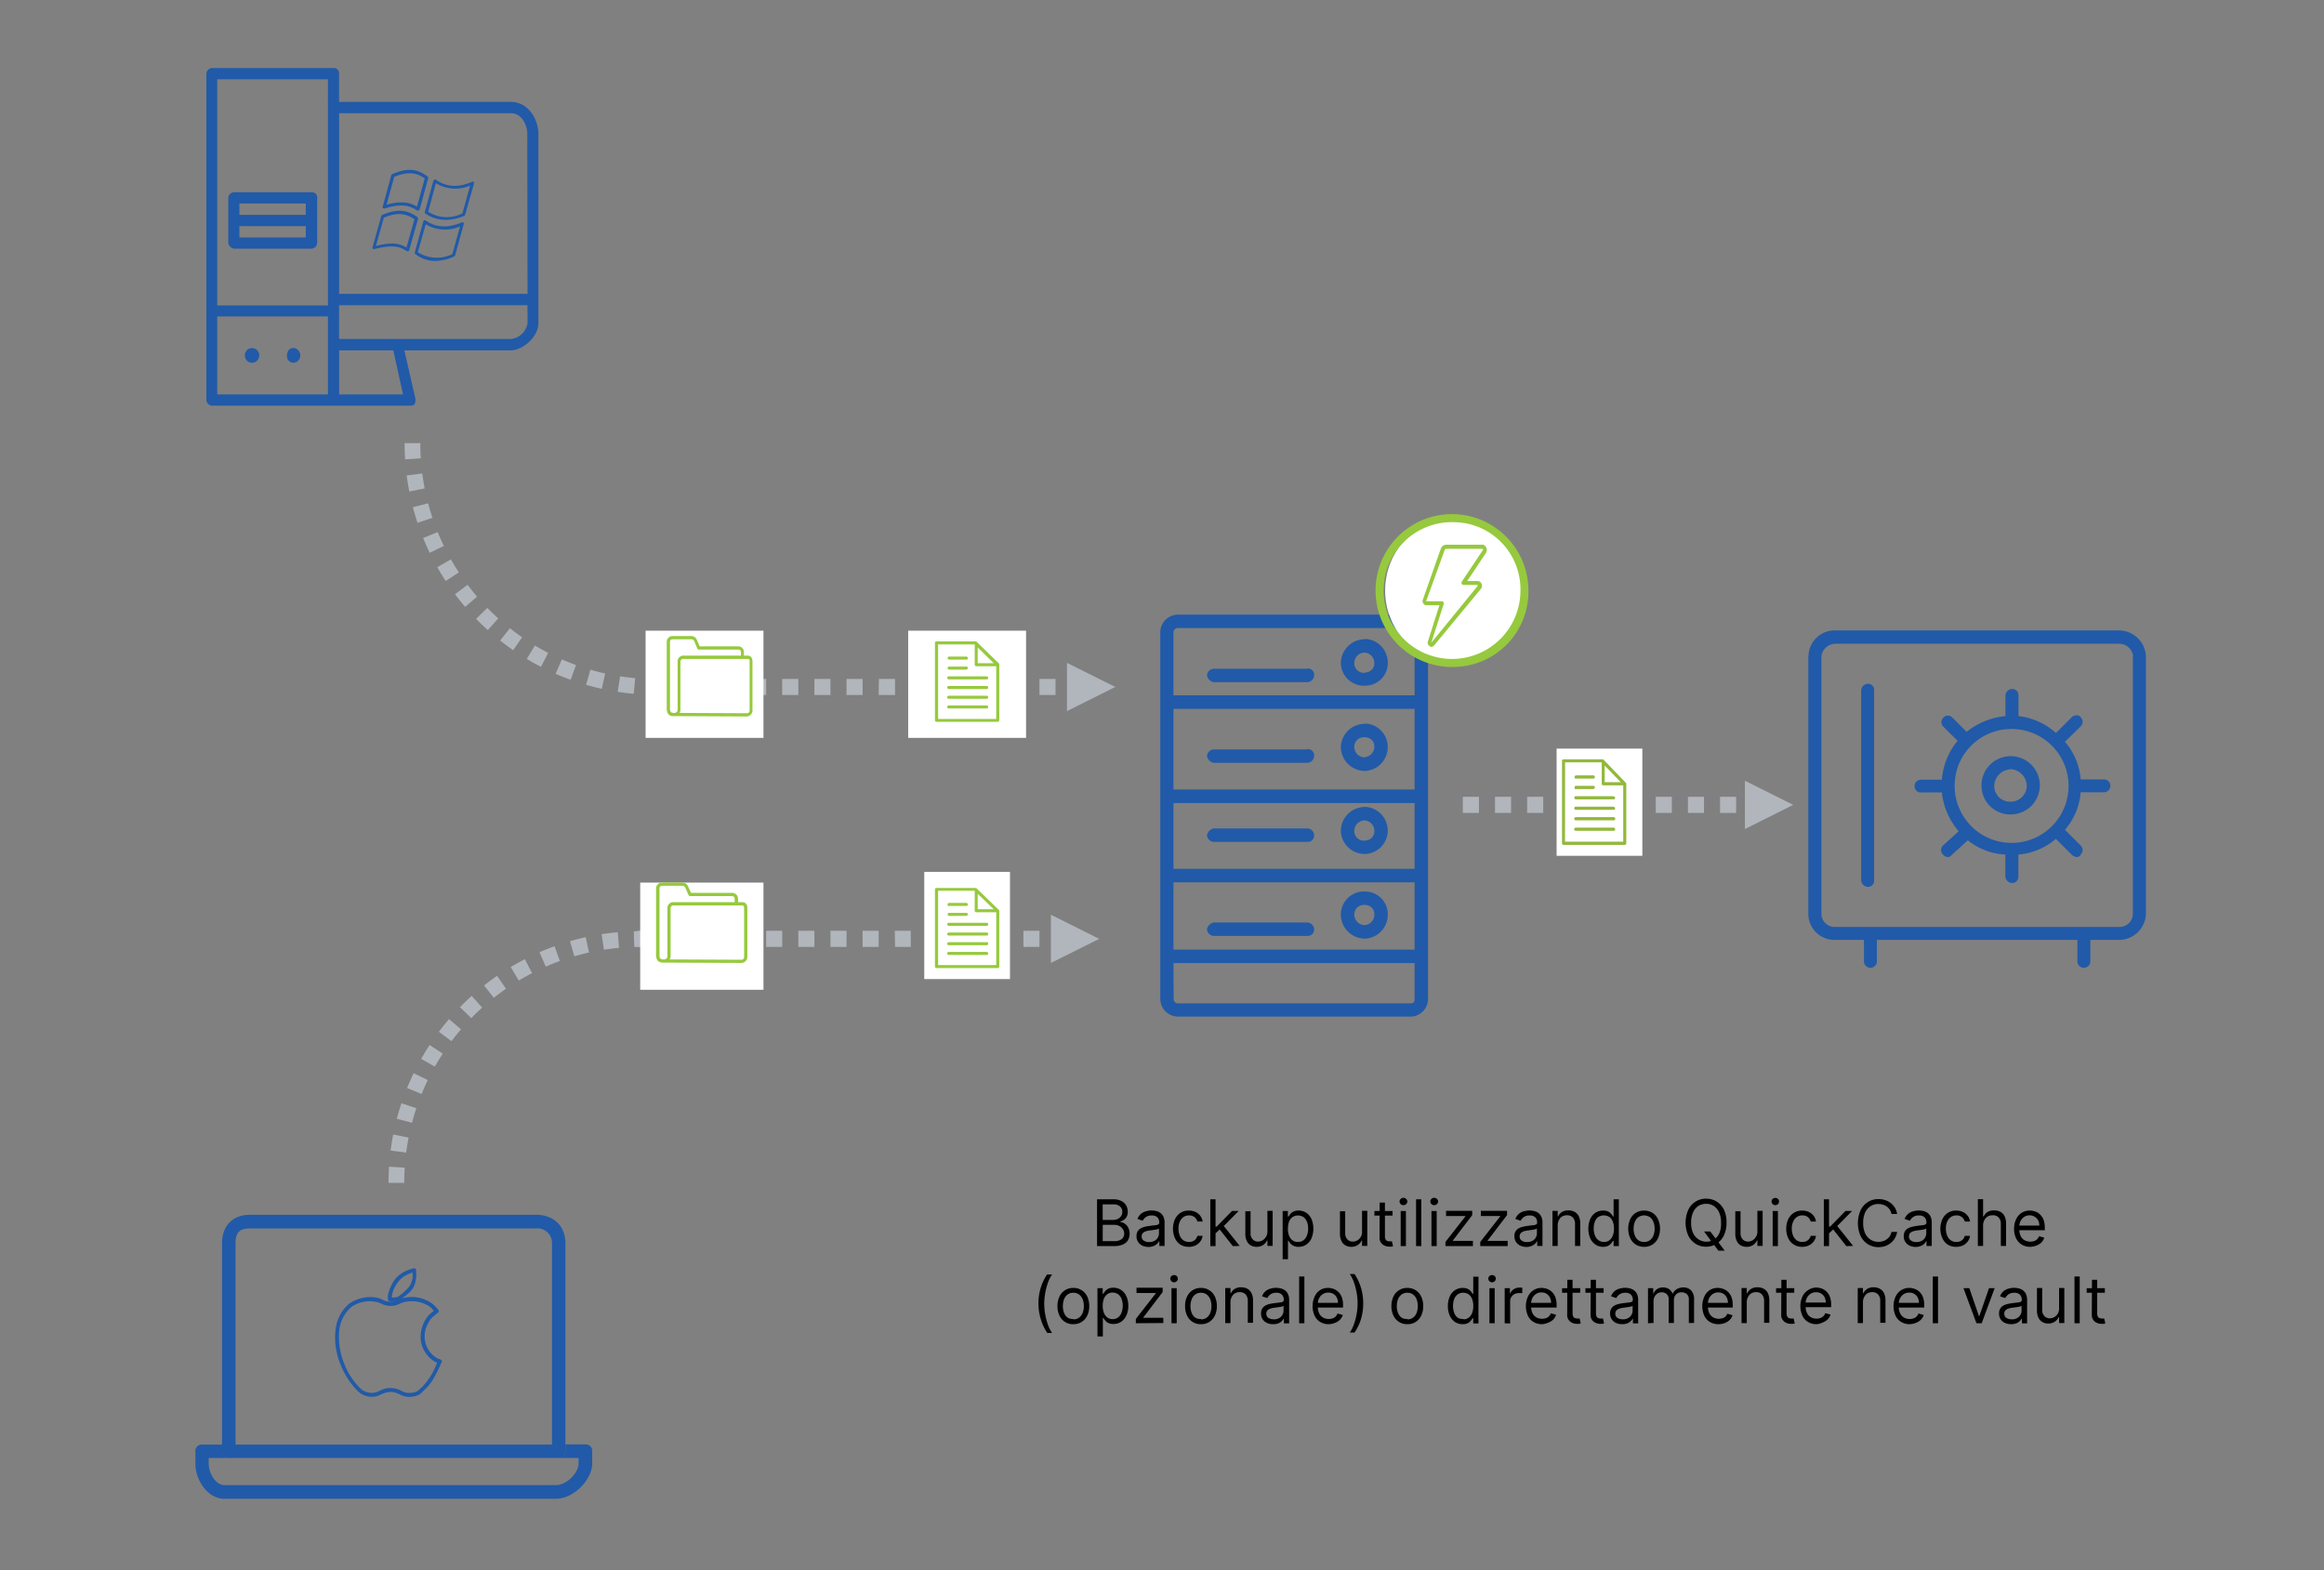 <svg xmlns="http://www.w3.org/2000/svg" viewBox="0 0 444 300"><rect x="0" y="0" width="444" height="300" fill="#808080" stroke="none"/><defs><style>.cls-1{fill:none;stroke:#b1b6bc;stroke-miterlimit:8;stroke-width:3px;stroke-dasharray:3 3;}.cls-2{fill:#b1b6bc;}.cls-3{fill:#fff;}.cls-4{fill:#215aa8;}.cls-4,.cls-5,.cls-6{fill-rule:evenodd;}.cls-5,.cls-7{fill:#96c93d;}.cls-6{fill:#92b83c;}</style></defs><g id="Endpoint"><path class="cls-1" d="M75.73,226a46.57,46.57,0,0,1,46.58-46.58"/><path class="cls-2" d="M200.78,174.77l9.22,4.61-9.22,4.6Zm.88,3.07h.66v3.07h-.66Zm-6.14,0h3.07v3.07h-3.07Zm-6.14,0h3.07v3.07h-3.07Zm-6.15,0h3.07v3.07h-3.07Zm-6.14,0h3.07v3.07h-3.07Zm-6.14,0H174v3.07H171Zm-6.15,0h3.07v3.07H164.8Zm-6.14,0h3.07v3.07h-3.07Zm-6.14,0h3.07v3.07h-3.07Zm-6.15,0h3.07v3.07h-3.07Zm-6.14,0h3.07v3.07h-3.07Zm-6.14,0h3.07v3.07h-3.07Zm-6.15,0H131v3.07h-3.08Zm-6.14,0h3.07v3.07H121.8Z"/><path class="cls-1" d="M78.8,84.67a46.58,46.58,0,0,0,46.58,46.58"/><path class="cls-2" d="M203.85,135.86l9.22-4.61-9.22-4.6Zm.88-3.07h.66v-3.07h-.66Zm-6.14,0h3.07v-3.07h-3.07Zm-6.14,0h3.07v-3.07h-3.07Zm-6.15,0h3.08v-3.07H186.3Zm-6.14,0h3.07v-3.07h-3.07Zm-6.14,0h3.07v-3.07H174Zm-6.15,0H171v-3.07h-3.08Zm-6.14,0h3.07v-3.07h-3.07Zm-6.14,0h3.07v-3.07h-3.07Zm-6.15,0h3.08v-3.07h-3.08Zm-6.14,0h3.07v-3.07H143.3Zm-6.14,0h3.07v-3.07h-3.07Zm-6.14,0h3.07v-3.07H131Zm-6.15,0h3.07v-3.07h-3.07Z"/><rect class="cls-3" x="173.51" y="120.5" width="22.52" height="20.48"/><rect class="cls-3" x="123.34" y="120.5" width="22.52" height="20.48"/><rect class="cls-3" x="176.58" y="166.58" width="16.38" height="20.48"/><rect class="cls-3" x="122.31" y="168.63" width="23.55" height="20.48"/><path class="cls-4" d="M384.06,139.29a10.88,10.88,0,1,1-10.62,10.88A10.81,10.81,0,0,1,384.06,139.29ZM367,151.4h4a13.46,13.46,0,0,0,3.21,7.42l-3,2.72a1.2,1.2,0,0,0,0,1.73,1.28,1.28,0,0,0,1,.49c.27,0,.52-.24.75-.49l3-2.72a12.28,12.28,0,0,0,7.16,2.72v4.21a1.34,1.34,0,0,0,1.24,1.23,1.18,1.18,0,0,0,1.25-1.23v-4.21a12.54,12.54,0,0,0,7.16-3l3,3a1.76,1.76,0,0,0,1,.49c.25,0,.74-.24.74-.49a1.19,1.19,0,0,0,0-1.73l-3-3a12.38,12.38,0,0,0,3-7.17h4.45a1.23,1.23,0,1,0,0-2.46h-4.45a12.44,12.44,0,0,0-3-7.18l3-2.95a1.2,1.2,0,0,0,0-1.74c-.25-.5-1.23-.5-1.72,0l-3,3a12.77,12.77,0,0,0-7.16-3.22v-3.95a1.18,1.18,0,0,0-1.25-1.24,1.34,1.34,0,0,0-1.24,1.24v3.95a14,14,0,0,0-7.41,3l-2.72-2.72a1.19,1.19,0,0,0-1.73,0,1.21,1.21,0,0,0,0,1.74l2.72,2.7a13.07,13.07,0,0,0-3,7.43h-4a1.23,1.23,0,1,0,0,2.46Zm17-4.45a3.28,3.28,0,0,1,3.22,3.22,3.08,3.08,0,0,1-3.22,3,3,3,0,0,1-3-3A3.24,3.24,0,0,1,384.06,147Zm0,8.66a5.57,5.57,0,1,0-5.43-5.44A5.48,5.48,0,0,0,384.06,155.61Zm-27.17,13.84a1.17,1.17,0,0,0,1.22-1.24V131.88a1.16,1.16,0,0,0-1.22-1.24,1.33,1.33,0,0,0-1.25,1.24v36.33A1.34,1.34,0,0,0,356.89,169.45Zm50.65-44v49.19a2.52,2.52,0,0,1-2.72,2.46H350.7a2.53,2.53,0,0,1-2.72-2.46V125.45A2.7,2.7,0,0,1,350.7,123h54.12A2.69,2.69,0,0,1,407.54,125.45Zm-62,0v49.19a5,5,0,0,0,5.19,4.94h5.44v4.2a1.24,1.24,0,0,0,2.47,0v-4.2h38.31v4.2a1.24,1.24,0,0,0,2.47,0v-4.2h5.43a5.17,5.17,0,0,0,5.19-4.94V125.45a5.18,5.18,0,0,0-5.19-5H350.7A5,5,0,0,0,345.51,125.45Z"/><path class="cls-4" d="M249.79,176.25H231.86a1.67,1.67,0,0,0-1.27,1.28,1.38,1.38,0,0,0,1.27,1.29h17.93a1.21,1.21,0,0,0,1.27-1.29A1.37,1.37,0,0,0,249.79,176.25Zm11,.5a2,2,0,0,1-2.05-2.05,1.82,1.82,0,0,1,2.05-1.79,1.73,1.73,0,0,1,1.78,1.79A2,2,0,0,1,260.8,176.75Zm0-6.41a4.39,4.39,0,0,0-4.62,4.36,4.62,4.62,0,0,0,4.62,4.64,4.56,4.56,0,0,0,4.34-4.64A4.31,4.31,0,0,0,260.8,170.34ZM224.19,184h46.07v6.93c0,.52-.24.77-.76.77H225a.81.81,0,0,1-.77-.77Zm0-15.42h46.07v12.86H224.19Zm0-15.14h46.07V166H224.19Zm0-18h46.07v15.4H224.19Zm0-14.65A.82.82,0,0,1,225,120H269.5a.67.67,0,0,1,.76.77v12.08H224.19Zm.77,73.45H269.5a3.38,3.38,0,0,0,3.32-3.34V120.77a3.39,3.39,0,0,0-3.32-3.34H225a3.4,3.4,0,0,0-3.33,3.34v70.11A3.39,3.39,0,0,0,225,194.22Zm24.83-35.95H231.86a1.65,1.65,0,0,0-1.27,1.29,1.37,1.37,0,0,0,1.27,1.27h17.93a1.2,1.2,0,0,0,1.27-1.27A1.36,1.36,0,0,0,249.79,158.27Zm11,2.32a1.83,1.83,0,0,1-2.05-1.81,2,2,0,0,1,2.05-2.05,2,2,0,0,1,1.78,2.05A1.74,1.74,0,0,1,260.8,160.59Zm0-6.43a4.6,4.6,0,0,0-4.62,4.62,4.56,4.56,0,0,0,4.62,4.36,4.48,4.48,0,0,0,4.34-4.36A4.54,4.54,0,0,0,260.8,154.16Zm-11-11H231.86a1.38,1.38,0,0,0-1.27,1.28,1.66,1.66,0,0,0,1.27,1.29h17.93a1.37,1.37,0,0,0,1.27-1.29A1.2,1.2,0,0,0,249.79,143.12Zm11,1.53a2,2,0,0,1-2.05-2.05,1.82,1.82,0,0,1,2.05-1.79,1.73,1.73,0,0,1,1.78,1.79A2,2,0,0,1,260.8,144.65Zm0-6.41a4.56,4.56,0,0,0-4.62,4.36,4.62,4.62,0,0,0,4.62,4.64,4.56,4.56,0,0,0,4.34-4.64A4.48,4.48,0,0,0,260.8,138.24Zm-11-10.52H231.86a1.36,1.36,0,0,0-1.27,1.27,1.65,1.65,0,0,0,1.27,1.29h17.93a1.36,1.36,0,0,0,1.27-1.29A1.19,1.19,0,0,0,249.79,127.72Zm11,.76a1.82,1.82,0,0,1-2.05-1.8,2,2,0,0,1,2.05-2.05,2,2,0,0,1,1.78,2.05A1.73,1.73,0,0,1,260.8,128.48Zm0-6.41a4.6,4.6,0,0,0-4.62,4.61A4.39,4.39,0,0,0,260.8,131a4.31,4.31,0,0,0,4.34-4.36A4.54,4.54,0,0,0,260.8,122.07Z"/><path class="cls-4" d="M45,237.56c0-2.08.77-2.86,2.8-2.86h54.66a2.79,2.79,0,0,1,3,2.86V276H45Zm-1.26,41h63a1.22,1.22,0,0,0,1.28-1.29V237.56c0-3.38-2.29-5.46-5.6-5.46H47.76c-3.3,0-5.34,2.08-5.34,5.46v39.73A1.22,1.22,0,0,0,43.7,278.58Zm-.77,7.79h63.3c3.32,0,6.87-3.63,6.87-6.74v-2.34a1.21,1.21,0,0,0-1.26-1.3H108v1.3a1.22,1.22,0,0,1-1.28,1.29h3.82v1.05c0,1.81-2.29,4.14-4.33,4.14H42.93c-1.79,0-3.06-2.33-3.06-4.14v-1.05H43.7a1.22,1.22,0,0,1-1.28-1.29V276H38.61a1.22,1.22,0,0,0-1.28,1.3v2.34C37.33,282.74,39.62,286.37,42.93,286.37Z"/><path class="cls-4" d="M56.09,69.31A1.39,1.39,0,0,0,57.37,68a1.44,1.44,0,0,0-1.28-1.52c-.84,0-1.26.65-1.26,1.52A1.23,1.23,0,0,0,56.09,69.31Zm-8,0A1.42,1.42,0,0,0,49.53,68a1.38,1.38,0,1,0-2.75,0A1.38,1.38,0,0,0,48.05,69.31ZM45.73,43.2H58.42v2.17H45.73Zm0-4.32H58.42v2.17H45.73Zm-1,8.63h14.8a1.15,1.15,0,0,0,1.07-1.07V37.81a1,1,0,0,0-1.07-1.08H44.68a1.15,1.15,0,0,0-1.07,1.08v8.63A1.37,1.37,0,0,0,44.68,47.51Zm56.06,8.64h-36V21.63H97.57c2.32,0,3.17,2.59,3.17,3.88Zm0,5.62a3.63,3.63,0,0,1-3.17,3H64.78V58.31h36Zm-36,13.59V66.94H75.14L77,75.36Zm-2.13-17H41.5V15.16H62.65Zm0,17H41.5V60.46H62.65ZM97.57,19.47H64.78v-5.4A1,1,0,0,0,63.71,13H40.43a1.14,1.14,0,0,0-1,1.07V76.43a1.13,1.13,0,0,0,1,1.07H78.32a1.33,1.33,0,0,0,.84-.2,2,2,0,0,0,.21-1.09l-2.12-9.27H97.57c2.32,0,5.29-2.6,5.29-5.17V25.51C102.86,23.13,101.17,19.47,97.57,19.47Z"/><path class="cls-5" d="M126,182.63v-12.9a.49.49,0,0,1,.5-.49h3.8a.64.64,0,0,1,.63.37l.62,1.41a.35.35,0,0,0,.31.19h8a.49.49,0,0,1,.5.49v.67H128.63a1.1,1.1,0,0,0-1.12,1.11v9.34a.68.68,0,0,1-.75.49,1.12,1.12,0,0,1-.56-.13A.8.8,0,0,1,126,182.63Zm16.16-9.15v9.34a.5.5,0,0,1-.51.55l-13.72-.06c.06-.13.13-.25.19-.37v-9.46a.53.53,0,0,1,.5-.49h13.22C142,173,142.17,173.17,142.17,173.48Zm-15.41,10.44,14.9.06a1.16,1.16,0,0,0,1.13-1.16v-9.34c0-.68-.38-1.11-.94-1.11H141v-.67a1.11,1.11,0,0,0-1.12-1.11h-7.86l-.56-1.23a1.17,1.17,0,0,0-1.19-.73h-3.8a1.12,1.12,0,0,0-1.13,1.1v12.9a1.74,1.74,0,0,0,.38,1A1.63,1.63,0,0,0,126.76,183.92Z"/><path class="cls-5" d="M188.5,181.88h-7.23a.28.28,0,0,0-.3.29.28.28,0,0,0,.3.29h7.23a.27.27,0,0,0,.29-.29A.3.3,0,0,0,188.5,181.88Zm0-1.86h-7.23a.28.28,0,0,0-.3.29.28.28,0,0,0,.3.29h7.23a.27.27,0,0,0,.29-.29A.27.27,0,0,0,188.5,180Zm0-1.85h-7.23a.28.28,0,0,0-.3.29.28.28,0,0,0,.3.29h7.23a.27.27,0,0,0,.29-.29A.27.27,0,0,0,188.5,178.17Zm0-1.86h-7.23a.28.28,0,0,0-.3.29.31.31,0,0,0,.3.29h7.23a.27.27,0,0,0,.29-.29A.27.27,0,0,0,188.5,176.31ZM181.33,175h3.29c.18-.06.29-.18.29-.29a.27.27,0,0,0-.29-.29h-3.29a.27.27,0,0,0-.29.29A.31.31,0,0,0,181.33,175Zm0-1.91h3.29a.27.27,0,0,0,.29-.29.3.3,0,0,0-.29-.29h-3.29a.3.3,0,0,0-.29.29A.27.27,0,0,0,181.33,173.13Zm-2.11-2.9h7v3.83a.3.3,0,0,0,.29.28h3.82v10.09h-11.1Zm7.57.58,3.06,2.95h-3.06Zm-8.17-.87v14.78a.31.31,0,0,0,.3.29h11.7a.31.31,0,0,0,.29-.29V174.11c0-.11,0-.18-.06-.23l-4.29-4.17c-.06-.06-.12-.06-.23-.06h-7.41A.28.28,0,0,0,178.62,169.94Z"/><path class="cls-2" d="M333.37,149.17l9.22,4.61-9.22,4.61Zm1.39,3.07h.15v3.08h-.15Zm-6.14,0h3.07v3.08h-3.07Zm-6.14,0h3.07v3.08h-3.07Zm-6.15,0h3.07v3.08h-3.07Zm-6.14,0h3.07v3.08h-3.07Zm-6.14,0h3.07v3.08h-3.07Zm-6.15,0H301v3.08H297.9Zm-6.14,0h3.07v3.08h-3.07Zm-6.14,0h3.07v3.08h-3.07Zm-6.15,0h3.08v3.08h-3.08Z"/><path class="cls-5" d="M128,135.53v-12.9a.48.48,0,0,1,.47-.49h3.58a.61.61,0,0,1,.59.37l.59,1.41a.3.3,0,0,0,.29.19h7.57a.47.47,0,0,1,.47.49v.67h-11.1a1.08,1.08,0,0,0-1,1.11v9.34a.64.64,0,0,1-.71.49,1.1,1.1,0,0,1-.52-.12A.87.87,0,0,1,128,135.53Zm15.21-9.15v9.34a.49.49,0,0,1-.48.55l-12.91-.06.18-.37v-9.46a.52.52,0,0,1,.46-.49h12.45C143.11,125.89,143.23,126.07,143.23,126.38Zm-14.51,10.44,14,.07a1.14,1.14,0,0,0,1.06-1.17v-9.34c0-.68-.35-1.11-.88-1.11h-.76v-.67a1.08,1.08,0,0,0-1.06-1.11h-7.4l-.52-1.22a1.11,1.11,0,0,0-1.12-.74h-3.58a1.08,1.08,0,0,0-1.06,1.1v12.9a1.8,1.8,0,0,0,.36,1A1.44,1.44,0,0,0,128.72,136.82Z"/><path class="cls-5" d="M188.5,134.78h-7.23a.28.28,0,0,0-.3.29.28.28,0,0,0,.3.29h7.23a.27.27,0,0,0,.29-.29A.3.3,0,0,0,188.5,134.78Zm0-1.85h-7.23a.28.28,0,0,0-.3.29.28.28,0,0,0,.3.29h7.23a.27.27,0,0,0,.29-.29A.27.27,0,0,0,188.5,132.93Zm0-1.86h-7.23a.28.28,0,0,0-.3.29.28.28,0,0,0,.3.29h7.23a.27.27,0,0,0,.29-.29A.27.27,0,0,0,188.5,131.07Zm0-1.85h-7.23a.28.28,0,0,0-.3.29.32.32,0,0,0,.3.29h7.23a.27.27,0,0,0,.29-.29A.27.27,0,0,0,188.5,129.22Zm-7.17-1.28h3.29c.18-.06.29-.17.29-.29a.27.27,0,0,0-.29-.29h-3.29a.27.27,0,0,0-.29.29A.3.3,0,0,0,181.33,127.94Zm0-1.91h3.29a.27.27,0,0,0,.29-.29.3.3,0,0,0-.29-.29h-3.29a.3.3,0,0,0-.29.29A.27.27,0,0,0,181.33,126Zm-2.11-2.9h7V127a.31.31,0,0,0,.29.29h3.82v10.08h-11.1Zm7.57.58,3.06,3h-3.06Zm-8.17-.87v14.78a.31.31,0,0,0,.3.29h11.7a.31.31,0,0,0,.29-.29V127c0-.11,0-.17-.06-.23l-4.29-4.17c-.06-.06-.12-.06-.23-.06h-7.41A.28.28,0,0,0,178.62,122.84Z"/><rect class="cls-3" x="297.39" y="143.03" width="16.38" height="20.48"/><path class="cls-6" d="M308.29,158.12h-7.23a.31.31,0,0,0,0,.62h7.23a.28.28,0,0,0,.29-.31A.32.32,0,0,0,308.29,158.12Zm0-2h-7.23a.31.31,0,0,0,0,.62h7.23a.31.31,0,0,0,0-.62Zm0-2h-7.23a.28.28,0,0,0-.29.3.28.28,0,0,0,.29.31h7.23a.28.28,0,0,0,.29-.31A.28.28,0,0,0,308.29,154.17Zm0-2h-7.23a.28.28,0,0,0-.29.3.31.31,0,0,0,.29.31h7.23a.28.28,0,0,0,.29-.31A.28.28,0,0,0,308.29,152.19Zm-7.17-1.36h3.29c.18-.07.29-.19.29-.31a.28.28,0,0,0-.29-.31h-3.29a.28.28,0,0,0-.29.31A.32.32,0,0,0,301.12,150.83Zm0-2h3.29a.28.28,0,0,0,.29-.31.31.31,0,0,0-.29-.31h-3.29a.31.31,0,0,0-.29.31A.28.28,0,0,0,301.12,148.79Zm-2.11-3.1h7v4.09a.31.31,0,0,0,.29.3h3.82v10.76H299Zm7.57.62,3.06,3.16h-3.06Zm-8.16-.93v15.77a.31.31,0,0,0,.29.31h11.7a.32.32,0,0,0,.29-.31V149.83c0-.12,0-.18-.06-.24l-4.29-4.45c-.06-.06-.12-.06-.23-.06h-7.41A.28.28,0,0,0,298.42,145.38Z"/><path class="cls-4" d="M64.82,254.14a6.93,6.93,0,0,1,2.37-4.48,6.16,6.16,0,0,1,4.73-.9,4.44,4.44,0,0,1,.89.3,3.86,3.86,0,0,0,3.62,0,4.44,4.44,0,0,1,.89-.3,6.25,6.25,0,0,1,4.81.9,3.62,3.62,0,0,1,.74.82,5.06,5.06,0,0,0-1.7,1.87,6.5,6.5,0,0,0-.81,3.14,5.45,5.45,0,0,0,1,3.06,5.07,5.07,0,0,0,2.07,1.79h.08a13.73,13.73,0,0,1-2.89,4.71,1.46,1.46,0,0,0-.37.3,2.08,2.08,0,0,1-1.62.74,2.8,2.8,0,0,1-1.85-.3,4.34,4.34,0,0,0-4.37,0,3,3,0,0,1-1.85.3,3.09,3.09,0,0,1-1.63-.74,13.24,13.24,0,0,1-3.1-4.64A13.49,13.49,0,0,1,64.82,254.14Zm10.06-6.2a2,2,0,0,1,.15-1v-.07A6.38,6.38,0,0,1,76,245a4.86,4.86,0,0,1,1.41-1.27,8.85,8.85,0,0,1,1.4-.6,6.72,6.72,0,0,1,0,1.27h-.07a3.17,3.17,0,0,1-.89,1.8A11.62,11.62,0,0,1,76,247.79,10.41,10.41,0,0,1,74.88,247.94ZM65.19,261a14.52,14.52,0,0,0,3.25,4.86,3.76,3.76,0,0,0,4.3.59,5.39,5.39,0,0,1,1.85-.52,4.39,4.39,0,0,1,1.84.52,3.91,3.91,0,0,0,1.78.45,1.91,1.91,0,0,0,.59-.07,2.82,2.82,0,0,0,2-1c.07-.08.23-.15.3-.3,1.26-1.12,2.07-2.54,3.25-5.23.15-.15.08-.37-.14-.53a1.12,1.12,0,0,0-.45-.14A4.54,4.54,0,0,1,82,258.1a4.88,4.88,0,0,1-.14-5.38c.37-.75.66-1,1.85-1.94.07,0,.07-.15.15-.22a.57.57,0,0,0-.15-.3l-.08-.15a11,11,0,0,0-1-1A6.66,6.66,0,0,0,77.1,248c-.08,0-.22.07-.29.07a13.49,13.49,0,0,0,1.62-1.34,4,4,0,0,0,1-2.17,4.53,4.53,0,0,0,.07-1.42v-.45c0-.14,0-.22-.15-.29s-.14-.08-.29-.08a8.58,8.58,0,0,0-2,.75,5.75,5.75,0,0,0-1.7,1.49,8.82,8.82,0,0,0-1,2v.07a3,3,0,0,0-.22,1.72.41.41,0,0,0,.45.3h.29c.22,0,.52-.07.74-.07a4.58,4.58,0,0,1-1,.14,3.32,3.32,0,0,1-1.49-.37,3.48,3.48,0,0,0-.95-.37,7,7,0,0,0-5.48,1.12,7.56,7.56,0,0,0-2.59,4.93A13.42,13.42,0,0,0,65.19,261Z"/><path class="cls-4" d="M86.42,48.55a6.78,6.78,0,0,1-6.6-.36l1.52-5.34a7.16,7.16,0,0,0,6.55.41Zm1.81-6.06c-2.63,1.13-5,1-6.89-.35a.51.51,0,0,0-.29-.06c-.06.06-.18.11-.18.23l-1.63,5.94a.22.22,0,0,0,.12.3,6.19,6.19,0,0,0,3.85,1.31A9.14,9.14,0,0,0,86.77,49l.18-.18,1.64-6a.28.28,0,0,0-.06-.3C88.41,42.49,88.29,42.43,88.23,42.49ZM71.82,47c1.52-5.41,1-3.61,1.52-5.41,3-1.25,4.5-.6,5.84.3-1.52,5.4-1,3.6-1.52,5.4a5.37,5.37,0,0,0-2.8-.77A12.54,12.54,0,0,0,71.82,47Zm5.9,1s.06,0,.12,0H78a.24.24,0,0,0,.18-.23c1.69-5.94,1.13-4,1.69-5.94a.64.64,0,0,0-.11-.36c-1.52-1-3.28-1.9-6.72-.41-.12,0-.18.11-.18.17-1.69,6-1.12,4-1.69,6a.45.45,0,0,0,.06.3c.12.06.23.12.29.06C75,46.71,76.43,47.07,77.72,48Zm1.93-8.5a5.17,5.17,0,0,0-3-.83,8.8,8.8,0,0,0-2.8.47l1.46-5.34c3-1.25,4.56-.6,5.84.29Zm-4.73-6.18a.18.18,0,0,0-.17.18l-1.64,6c-.06.06,0,.18.06.24s.17.11.29.11c2.75-.89,4.62-.77,6.19.36H80s.11-.12.17-.18l1.64-6a.23.23,0,0,0-.12-.3C80.18,32.63,78.42,31.74,74.92,33.28Zm13.43,7.43a6.52,6.52,0,0,1-6.54-.3L83.27,35a7.22,7.22,0,0,0,6.54.47Zm1.81-6c-2.62,1.13-4.9,1-6.89-.42a.25.25,0,0,0-.29,0c-.06,0-.12.12-.18.18l-1.64,6a.22.22,0,0,0,.13.3A6.49,6.49,0,0,0,85.14,42a8.69,8.69,0,0,0,3.56-.78c.12-.06.18-.12.18-.24l1.69-5.93c0-.12,0-.24-.11-.3S90.28,34.65,90.16,34.71Z"/><ellipse class="cls-3" cx="277.94" cy="112.83" rx="13.31" ry="13.82"/><path class="cls-7" d="M277.94,127.42A14.6,14.6,0,1,1,292,112.83,14.36,14.36,0,0,1,277.94,127.42Zm0-27.65a13.07,13.07,0,1,0,12.54,13.06A12.82,12.82,0,0,0,277.94,99.77Z"/><path class="cls-5" d="M276,105.08c0-.15.14-.22.29-.22h6.83c.14,0,.14.07.21.07a.3.3,0,0,1-.07.23l-4,6a.41.41,0,0,0,0,.38.42.42,0,0,0,.29.22h2.59c.14,0,.14,0,.14.07s.08.08,0,.15l-8.84,10.84,2.38-7.42c.07-.15,0-.23-.08-.38a.36.36,0,0,0-.28-.14h-3Zm-3.52,10.55H275l-2.22,7a.75.75,0,0,0,.35.82.59.59,0,0,0,.36.15.92.92,0,0,0,.51-.3l8.91-10.77a.92.92,0,0,0,.14-1,.85.85,0,0,0-.86-.52h-1.87l3.6-5.42a1,1,0,0,0,0-1,.83.83,0,0,0-.87-.52h-6.75a1.13,1.13,0,0,0-1,.67l-3.45,9.8a.71.71,0,0,0,.07.74A.67.67,0,0,0,272.52,115.63Z"/><g id="IT_-_Backup_utilizzando_QuickCache_opzionale_o_direttamente_nel_vault" data-name="IT - Backup utilizzando QuickCache (opzionale) o direttamente nel vault"><path d="M209.59,238.08v-8.94h3.13a3.22,3.22,0,0,1,1.54.33,2.14,2.14,0,0,1,.9.86,2.36,2.36,0,0,1,.3,1.19,1.94,1.94,0,0,1-.21.95,1.52,1.52,0,0,1-.53.59,2.41,2.41,0,0,1-.71.33v.08a1.81,1.81,0,0,1,.82.29,2.2,2.2,0,0,1,.7.75,2.69,2.69,0,0,1,0,2.41,2.17,2.17,0,0,1-1,.85,4,4,0,0,1-1.72.31Zm1.08-5h2a1.93,1.93,0,0,0,.88-.19,1.52,1.52,0,0,0,.63-.54,1.41,1.41,0,0,0,.24-.82,1.36,1.36,0,0,0-.41-1,1.77,1.77,0,0,0-1.3-.42h-2.05Zm0,4.05h2.15a2.24,2.24,0,0,0,1.51-.41,1.32,1.32,0,0,0,.45-1,1.53,1.53,0,0,0-.24-.84,1.59,1.59,0,0,0-.66-.62,2,2,0,0,0-1-.24h-2.2Z"/><path d="M219.42,238.24a2.74,2.74,0,0,1-1.16-.24,2,2,0,0,1-.82-.71,1.91,1.91,0,0,1-.31-1.11,1.74,1.74,0,0,1,.23-.94,1.54,1.54,0,0,1,.6-.56,3.38,3.38,0,0,1,.84-.31c.31-.07.62-.12.93-.16s.74-.1,1-.12a1.42,1.42,0,0,0,.56-.15.36.36,0,0,0,.18-.35v0a1.37,1.37,0,0,0-.35-1,1.43,1.43,0,0,0-1.06-.36,1.88,1.88,0,0,0-1.16.32,2,2,0,0,0-.59.69l-1-.35a2.48,2.48,0,0,1,.7-1,2.71,2.71,0,0,1,1-.48,4.12,4.12,0,0,1,1-.14,4.26,4.26,0,0,1,.74.08,2.28,2.28,0,0,1,.82.31,1.9,1.9,0,0,1,.66.71,2.71,2.71,0,0,1,.26,1.28v4.41h-1v-.91h-.05a1.9,1.9,0,0,1-.35.47,1.92,1.92,0,0,1-.65.42A2.43,2.43,0,0,1,219.42,238.24Zm.15-.93a2.08,2.08,0,0,0,1-.24,1.57,1.57,0,0,0,.63-.62,1.53,1.53,0,0,0,.22-.8v-.94a.59.59,0,0,1-.29.14,2.88,2.88,0,0,1-.5.11l-.56.08-.43.06a4.14,4.14,0,0,0-.75.16,1.38,1.38,0,0,0-.56.35.88.88,0,0,0-.21.62.9.9,0,0,0,.4.81A1.77,1.77,0,0,0,219.57,237.31Z"/><path d="M227.1,238.22a2.91,2.91,0,0,1-1.63-.45,2.83,2.83,0,0,1-1-1.22,4.48,4.48,0,0,1,0-3.59,3,3,0,0,1,1.05-1.23,2.9,2.9,0,0,1,1.59-.44,3.07,3.07,0,0,1,1.27.26,2.43,2.43,0,0,1,.93.74,2.3,2.3,0,0,1,.45,1.1h-1a1.62,1.62,0,0,0-.52-.82,1.56,1.56,0,0,0-1.08-.35,1.81,1.81,0,0,0-1.06.31,2.07,2.07,0,0,0-.7.88,3.14,3.14,0,0,0-.25,1.32,3.29,3.29,0,0,0,.25,1.35,2,2,0,0,0,.69.9,1.82,1.82,0,0,0,1.07.31,1.93,1.93,0,0,0,.73-.13,1.59,1.59,0,0,0,.55-.41,1.45,1.45,0,0,0,.32-.63h1a2.38,2.38,0,0,1-1.33,1.82A2.83,2.83,0,0,1,227.1,238.22Z"/><path d="M231.23,238.08v-8.94h1v8.94Zm1-2.44,0-1.28h.21l2.94-3h1.27l-3.12,3.16h-.09Zm3.3,2.44-2.62-3.32.74-.71,3.19,4Z"/><path d="M242.14,235.34v-4h1v6.7h-1V237h-.07a2.15,2.15,0,0,1-.73.86,2.11,2.11,0,0,1-1.26.36,2.19,2.19,0,0,1-1.12-.28,1.84,1.84,0,0,1-.76-.84,3.08,3.08,0,0,1-.28-1.41v-4.26h1v4.19a1.61,1.61,0,0,0,.41,1.17,1.37,1.37,0,0,0,1,.43,1.79,1.79,0,0,0,.79-.19,1.84,1.84,0,0,0,.67-.61A1.81,1.81,0,0,0,242.14,235.34Z"/><path d="M245.05,240.59v-9.21h1v1.06h.12c.08-.11.18-.26.32-.44a1.68,1.68,0,0,1,.58-.49,2.06,2.06,0,0,1,1-.22,2.68,2.68,0,0,1,1.49.42,2.91,2.91,0,0,1,1,1.2,4.88,4.88,0,0,1,0,3.68,2.79,2.79,0,0,1-1,1.2,2.55,2.55,0,0,1-1.48.43,2,2,0,0,1-1-.22,1.76,1.76,0,0,1-.6-.49c-.14-.18-.24-.34-.32-.46h-.09v3.54Zm1-5.86a3.69,3.69,0,0,0,.22,1.34,2,2,0,0,0,.65.9,1.64,1.64,0,0,0,1.05.32,1.68,1.68,0,0,0,1.08-.34,2.17,2.17,0,0,0,.65-.92,3.58,3.58,0,0,0,.22-1.3,3.47,3.47,0,0,0-.22-1.28,2,2,0,0,0-.65-.9,1.95,1.95,0,0,0-2.14,0,2,2,0,0,0-.65.88A3.81,3.81,0,0,0,246.07,234.73Z"/><path d="M260.22,235.34v-4h1v6.7h-1V237h-.07a2.15,2.15,0,0,1-.73.86,2.11,2.11,0,0,1-1.26.36,2.19,2.19,0,0,1-1.12-.28,1.84,1.84,0,0,1-.76-.84,3.08,3.08,0,0,1-.28-1.41v-4.26h1v4.19a1.61,1.61,0,0,0,.41,1.17,1.37,1.37,0,0,0,1.05.43,1.79,1.79,0,0,0,.79-.19,1.84,1.84,0,0,0,.67-.61A1.81,1.81,0,0,0,260.22,235.34Z"/><path d="M266.05,231.38v.87h-3.47v-.87Zm-2.46-1.61h1v6.39a1.24,1.24,0,0,0,.13.65.58.58,0,0,0,.33.29,1.21,1.21,0,0,0,.43.07,1.19,1.19,0,0,0,.28,0l.17,0,.21.92-.29.09a3.08,3.08,0,0,1-.48,0,2.14,2.14,0,0,1-.85-.19,1.74,1.74,0,0,1-.69-.57,1.66,1.66,0,0,1-.27-1Z"/><path d="M268.12,230.26a.73.73,0,0,1-.51-.2.67.67,0,0,1,0-1,.69.69,0,0,1,.51-.2.69.69,0,0,1,.52.2.67.67,0,0,1,0,1A.73.73,0,0,1,268.12,230.26Zm-.52,7.82v-6.7h1v6.7Z"/><path d="M271.54,229.14v8.94h-1v-8.94Z"/><path d="M274,230.26a.73.73,0,0,1-.51-.2.67.67,0,0,1,0-1,.69.69,0,0,1,.51-.2.71.71,0,0,1,.52.2.67.67,0,0,1,0,1A.75.75,0,0,1,274,230.26Zm-.52,7.82v-6.7h1v6.7Z"/><path d="M276.15,238.08v-.79l3.81-4.88v-.07h-3.69v-1h5v.82l-3.7,4.85v.07h3.83v1Z"/><path d="M282.8,238.08v-.79l3.81-4.88v-.07h-3.69v-1h5v.82l-3.7,4.85v.07h3.82v1Z"/><path d="M291.61,238.24a2.69,2.69,0,0,1-1.15-.24,2.05,2.05,0,0,1-.83-.71,2,2,0,0,1-.3-1.11,1.66,1.66,0,0,1,.23-.94,1.54,1.54,0,0,1,.6-.56,3.23,3.23,0,0,1,.84-.31c.31-.07.62-.12.93-.16s.74-.1,1-.12a1.47,1.47,0,0,0,.56-.15.36.36,0,0,0,.18-.35v0a1.37,1.37,0,0,0-.35-1,1.44,1.44,0,0,0-1.07-.36,1.87,1.87,0,0,0-1.15.32,2,2,0,0,0-.59.69l-1-.35a2.48,2.48,0,0,1,.7-1,2.55,2.55,0,0,1,1-.48,4.12,4.12,0,0,1,1-.14,4.36,4.36,0,0,1,.74.08,2.43,2.43,0,0,1,.82.31,1.8,1.8,0,0,1,.65.71,2.59,2.59,0,0,1,.27,1.28v4.41h-1v-.91h-.06a1.67,1.67,0,0,1-.35.47,1.78,1.78,0,0,1-.64.42A2.52,2.52,0,0,1,291.61,238.24Zm.16-.93a2,2,0,0,0,1-.24,1.59,1.59,0,0,0,.64-.62,1.63,1.63,0,0,0,.22-.8v-.94a.64.64,0,0,1-.29.14,3.24,3.24,0,0,1-.51.11l-.55.08-.43.06a4.14,4.14,0,0,0-.75.16,1.38,1.38,0,0,0-.56.35.88.88,0,0,0-.21.62.9.9,0,0,0,.4.81A1.75,1.75,0,0,0,291.77,237.31Z"/><path d="M297.6,234.05v4h-1v-6.7h1v1.05h.08a1.93,1.93,0,0,1,.72-.83,2.3,2.3,0,0,1,1.24-.31,2.41,2.41,0,0,1,1.19.28,1.84,1.84,0,0,1,.79.84,3.07,3.07,0,0,1,.29,1.41v4.26h-1v-4.19a1.76,1.76,0,0,0-.41-1.23,1.46,1.46,0,0,0-1.13-.44,1.82,1.82,0,0,0-.88.21,1.52,1.52,0,0,0-.61.62A2.08,2.08,0,0,0,297.6,234.05Z"/><path d="M306.29,238.22a2.57,2.57,0,0,1-1.48-.43,2.84,2.84,0,0,1-1-1.2,4.88,4.88,0,0,1,0-3.68,2.91,2.91,0,0,1,1-1.2,2.68,2.68,0,0,1,1.49-.42,2.06,2.06,0,0,1,1,.22,1.78,1.78,0,0,1,.58.49c.14.18.24.33.32.44h.08v-3.3h1v8.94h-1v-1h-.12c-.08.12-.19.28-.33.46a1.82,1.82,0,0,1-.59.49A2.09,2.09,0,0,1,306.29,238.22Zm.14-.93a1.68,1.68,0,0,0,1.05-.32,2.1,2.1,0,0,0,.65-.9,3.69,3.69,0,0,0,.22-1.34,3.58,3.58,0,0,0-.22-1.32,1.94,1.94,0,0,0-.64-.88,2,2,0,0,0-2.15,0,2,2,0,0,0-.65.9,3.7,3.7,0,0,0-.21,1.28,3.58,3.58,0,0,0,.22,1.3,2,2,0,0,0,.65.92A1.68,1.68,0,0,0,306.43,237.29Z"/><path d="M314.11,238.22a2.89,2.89,0,0,1-1.59-.43,2.84,2.84,0,0,1-1.06-1.21,4.44,4.44,0,0,1,0-3.64,2.87,2.87,0,0,1,1.06-1.22,3.15,3.15,0,0,1,3.18,0,2.87,2.87,0,0,1,1.06,1.22,4.44,4.44,0,0,1,0,3.64,2.84,2.84,0,0,1-1.06,1.21A2.89,2.89,0,0,1,314.11,238.22Zm0-.93a1.72,1.72,0,0,0,1.13-.35,2,2,0,0,0,.66-.93,3.39,3.39,0,0,0,.22-1.25,3.46,3.46,0,0,0-.22-1.25,2.07,2.07,0,0,0-.66-.94,2,2,0,0,0-2.26,0,2.07,2.07,0,0,0-.66.94,3.46,3.46,0,0,0-.22,1.25,3.39,3.39,0,0,0,.22,1.25,2,2,0,0,0,.66.93A1.72,1.72,0,0,0,314.11,237.29Z"/><path d="M329.85,233.61a5.5,5.5,0,0,1-.51,2.45,3.85,3.85,0,0,1-1.4,1.58,3.67,3.67,0,0,1-2,.56,3.72,3.72,0,0,1-2-.56,3.85,3.85,0,0,1-1.4-1.58,6.12,6.12,0,0,1,0-4.89,3.7,3.7,0,0,1,3.44-2.15,3.75,3.75,0,0,1,2,.56,3.82,3.82,0,0,1,1.4,1.59A5.45,5.45,0,0,1,329.85,233.61Zm-1.05,0a4.48,4.48,0,0,0-.38-2,2.87,2.87,0,0,0-1-1.2,2.84,2.84,0,0,0-2.94,0,2.73,2.73,0,0,0-1,1.2,4.48,4.48,0,0,0-.39,2,4.42,4.42,0,0,0,.39,2,2.78,2.78,0,0,0,4,1.21,2.9,2.9,0,0,0,1-1.21A4.42,4.42,0,0,0,328.8,233.61Zm-3.24,1.68h1.19l1,1.31.26.35,1.49,2H328.3l-1-1.31-.24-.33Z"/><path d="M335.75,235.34v-4h1v6.7h-1V237h-.07a2.15,2.15,0,0,1-.73.86,2.09,2.09,0,0,1-1.26.36,2.19,2.19,0,0,1-1.12-.28,1.84,1.84,0,0,1-.76-.84,3.08,3.08,0,0,1-.28-1.41v-4.26h1v4.19a1.61,1.61,0,0,0,.41,1.17,1.38,1.38,0,0,0,1,.43,1.79,1.79,0,0,0,.79-.19,1.77,1.77,0,0,0,.67-.61A1.81,1.81,0,0,0,335.75,235.34Z"/><path d="M339.19,230.26a.77.77,0,0,1-.52-.2.69.69,0,0,1,0-1,.78.78,0,0,1,1,0,.69.69,0,0,1,0,1A.77.77,0,0,1,339.19,230.26Zm-.52,7.82v-6.7h1v6.7Z"/><path d="M344.3,238.22a2.83,2.83,0,0,1-2.67-1.67,4.24,4.24,0,0,1-.37-1.79,4.11,4.11,0,0,1,.38-1.8,3,3,0,0,1,1.06-1.23,2.86,2.86,0,0,1,1.58-.44,3.08,3.08,0,0,1,1.28.26,2.43,2.43,0,0,1,.93.74,2.3,2.3,0,0,1,.45,1.1h-1a1.62,1.62,0,0,0-.52-.82,1.57,1.57,0,0,0-1.09-.35,1.78,1.78,0,0,0-1.05.31,2,2,0,0,0-.7.88,3.14,3.14,0,0,0-.26,1.32,3.46,3.46,0,0,0,.25,1.35,2.13,2.13,0,0,0,.7.9,1.79,1.79,0,0,0,1.06.31,1.9,1.9,0,0,0,.73-.13,1.5,1.5,0,0,0,.55-.41,1.46,1.46,0,0,0,.33-.63h1a2.35,2.35,0,0,1-.43,1.07,2.32,2.32,0,0,1-.91.75A2.8,2.8,0,0,1,344.3,238.22Z"/><path d="M348.44,238.08v-8.94h1v8.94Zm1-2.44,0-1.28h.21l2.93-3h1.27l-3.12,3.16h-.09Zm3.3,2.44-2.62-3.32.73-.71,3.19,4Z"/><path d="M362.45,231.94h-1.08a2.52,2.52,0,0,0-.33-.82,2.37,2.37,0,0,0-.58-.6,2.6,2.6,0,0,0-.75-.36,3,3,0,0,0-.85-.12,2.65,2.65,0,0,0-1.47.41,2.82,2.82,0,0,0-1.05,1.2,4.63,4.63,0,0,0-.38,2,4.56,4.56,0,0,0,.38,2,2.85,2.85,0,0,0,1.05,1.21,2.73,2.73,0,0,0,1.47.41,3,3,0,0,0,.85-.12,2.39,2.39,0,0,0,.75-.37,2.5,2.5,0,0,0,.58-.59,2.61,2.61,0,0,0,.33-.82h1.08a3.7,3.7,0,0,1-.44,1.22,3.42,3.42,0,0,1-.81.92,3.58,3.58,0,0,1-1.07.58,4.07,4.07,0,0,1-1.27.19,3.7,3.7,0,0,1-2-.56,3.85,3.85,0,0,1-1.4-1.58,6.12,6.12,0,0,1,0-4.89,3.7,3.7,0,0,1,3.44-2.15,4.07,4.07,0,0,1,1.27.2,3.56,3.56,0,0,1,1.07.57,3.42,3.42,0,0,1,.81.92A3.67,3.67,0,0,1,362.45,231.94Z"/><path d="M366,238.24a2.74,2.74,0,0,1-1.16-.24,2,2,0,0,1-.82-.71,1.91,1.91,0,0,1-.31-1.11,1.74,1.74,0,0,1,.23-.94,1.5,1.5,0,0,1,.61-.56,3.11,3.11,0,0,1,.84-.31,9.3,9.3,0,0,1,.92-.16c.41-.06.74-.1,1-.12a1.41,1.41,0,0,0,.55-.15.36.36,0,0,0,.18-.35v0a1.37,1.37,0,0,0-.35-1,1.42,1.42,0,0,0-1.06-.36,1.9,1.9,0,0,0-1.16.32,2.06,2.06,0,0,0-.59.69l-1-.35a2.48,2.48,0,0,1,.7-1,2.71,2.71,0,0,1,1-.48,4.12,4.12,0,0,1,1-.14,4.47,4.47,0,0,1,.75.08,2.3,2.3,0,0,1,.81.31,1.82,1.82,0,0,1,.66.71,2.71,2.71,0,0,1,.26,1.28v4.41h-1v-.91H368a1.9,1.9,0,0,1-.35.47,1.83,1.83,0,0,1-.65.42A2.43,2.43,0,0,1,366,238.24Zm.16-.93a2.06,2.06,0,0,0,1-.24,1.57,1.57,0,0,0,.63-.62,1.53,1.53,0,0,0,.22-.8v-.94a.59.59,0,0,1-.28.14,3.24,3.24,0,0,1-.51.11l-.56.08-.43.06a4.14,4.14,0,0,0-.75.16,1.38,1.38,0,0,0-.56.35.88.88,0,0,0-.21.62.93.93,0,0,0,.4.81A1.8,1.8,0,0,0,366.19,237.31Z"/><path d="M373.71,238.22a2.91,2.91,0,0,1-1.63-.45,2.83,2.83,0,0,1-1-1.22,4.48,4.48,0,0,1,0-3.59,3,3,0,0,1,1.05-1.23,2.9,2.9,0,0,1,1.59-.44,3,3,0,0,1,1.27.26,2.43,2.43,0,0,1,.93.74,2.2,2.2,0,0,1,.45,1.1h-1a1.55,1.55,0,0,0-1.6-1.17,1.83,1.83,0,0,0-1.06.31,2.07,2.07,0,0,0-.7.88,3.14,3.14,0,0,0-.25,1.32,3.29,3.29,0,0,0,.25,1.35,2,2,0,0,0,.7.9,1.79,1.79,0,0,0,1.06.31,1.9,1.9,0,0,0,.73-.13,1.59,1.59,0,0,0,.55-.41,1.45,1.45,0,0,0,.32-.63h1a2.25,2.25,0,0,1-.43,1.07,2.36,2.36,0,0,1-.9.75A2.83,2.83,0,0,1,373.71,238.22Z"/><path d="M378.87,234.05v4h-1v-8.94h1v3.29H379a1.86,1.86,0,0,1,.71-.83,2.26,2.26,0,0,1,1.26-.31,2.53,2.53,0,0,1,1.2.27,1.86,1.86,0,0,1,.8.84,3.12,3.12,0,0,1,.29,1.42v4.26h-1v-4.19a1.78,1.78,0,0,0-.41-1.24,1.51,1.51,0,0,0-1.14-.43,1.94,1.94,0,0,0-.91.21,1.51,1.51,0,0,0-.63.62A2.08,2.08,0,0,0,378.87,234.05Z"/><path d="M387.91,238.22a3.12,3.12,0,0,1-1.67-.43,2.9,2.9,0,0,1-1.07-1.2,4.12,4.12,0,0,1-.38-1.81,4.23,4.23,0,0,1,.38-1.82,3,3,0,0,1,1.05-1.23,2.87,2.87,0,0,1,1.59-.44,3.06,3.06,0,0,1,1,.18,2.49,2.49,0,0,1,.93.56,2.75,2.75,0,0,1,.67,1,4.33,4.33,0,0,1,.25,1.58v.44h-5.17v-.89h4.12a2.18,2.18,0,0,0-.22-1,1.89,1.89,0,0,0-2.67-.66,2,2,0,0,0-.69.79,2.3,2.3,0,0,0-.24,1v.59a2.89,2.89,0,0,0,.26,1.28,1.85,1.85,0,0,0,.74.8,2.41,2.41,0,0,0,1.83.16,1.52,1.52,0,0,0,.57-.35,1.65,1.65,0,0,0,.37-.58l1,.28a2.3,2.3,0,0,1-.52.89,2.65,2.65,0,0,1-.92.59A3.37,3.37,0,0,1,387.91,238.22Z"/><path d="M198.4,249.05a10,10,0,0,1,.43-3,9.37,9.37,0,0,1,1.22-2.55H201a6.07,6.07,0,0,0-.59,1.06,9.69,9.69,0,0,0-.47,1.38,11.34,11.34,0,0,0-.32,1.56,10.61,10.61,0,0,0-.12,1.58,11.68,11.68,0,0,0,.2,2.11,12.55,12.55,0,0,0,.54,2,6.44,6.44,0,0,0,.76,1.49h-.91a9.37,9.37,0,0,1-1.22-2.55A10.11,10.11,0,0,1,198.4,249.05Z"/><path d="M205.06,253a2.81,2.81,0,0,1-2.65-1.64,4,4,0,0,1-.38-1.81,4,4,0,0,1,.38-1.83,2.85,2.85,0,0,1,1.06-1.21,2.92,2.92,0,0,1,1.59-.44,2.87,2.87,0,0,1,2.66,1.65,4.18,4.18,0,0,1,.38,1.83,4.12,4.12,0,0,1-.38,1.81,2.93,2.93,0,0,1-1.07,1.21A2.87,2.87,0,0,1,205.06,253Zm0-.92a1.77,1.77,0,0,0,1.14-.36,2.13,2.13,0,0,0,.66-.93,3.55,3.55,0,0,0,.21-1.24,3.7,3.7,0,0,0-.21-1.26,2.26,2.26,0,0,0-.66-.93,1.77,1.77,0,0,0-1.14-.36,1.72,1.72,0,0,0-1.13.36,2.09,2.09,0,0,0-.66.93,3.7,3.7,0,0,0-.21,1.26,3.55,3.55,0,0,0,.21,1.24,2,2,0,0,0,.66.93A1.72,1.72,0,0,0,205.06,252Z"/><path d="M209.67,255.34v-9.22h1v1.07h.12c.07-.12.18-.27.31-.45a1.84,1.84,0,0,1,.59-.49,2.13,2.13,0,0,1,1-.22,2.69,2.69,0,0,1,1.5.43,2.77,2.77,0,0,1,1,1.2,4.15,4.15,0,0,1,.37,1.83,4.2,4.2,0,0,1-.37,1.84,2.86,2.86,0,0,1-1,1.21,2.64,2.64,0,0,1-1.48.42,2.16,2.16,0,0,1-1-.21,1.9,1.9,0,0,1-.6-.5,3.58,3.58,0,0,1-.32-.46h-.09v3.55Zm1-5.87a3.92,3.92,0,0,0,.22,1.34,2,2,0,0,0,.65.9,1.69,1.69,0,0,0,1,.33,1.74,1.74,0,0,0,1.08-.34,2.13,2.13,0,0,0,.66-.93,3.81,3.81,0,0,0,.22-1.3,3.64,3.64,0,0,0-.22-1.27,2,2,0,0,0-.65-.91,1.75,1.75,0,0,0-1.09-.33,1.64,1.64,0,0,0-1,.32,1.91,1.91,0,0,0-.65.88A3.49,3.49,0,0,0,210.68,249.47Z"/><path d="M217,252.82V252l3.81-4.89v-.07h-3.68v-1h5v.82l-3.7,4.85v.07h3.82v1Z"/><path d="M224.33,245a.72.72,0,0,1-.52-.2.69.69,0,0,1,0-1,.78.78,0,0,1,1,0,.69.69,0,0,1,0,1A.72.72,0,0,1,224.33,245Zm-.52,7.82v-6.7h1v6.7Z"/><path d="M229.44,253a2.81,2.81,0,0,1-2.65-1.64,4,4,0,0,1-.38-1.81,4,4,0,0,1,.38-1.83,2.85,2.85,0,0,1,1.06-1.21,2.92,2.92,0,0,1,1.59-.44,2.87,2.87,0,0,1,2.66,1.65,4.18,4.18,0,0,1,.38,1.83,4.12,4.12,0,0,1-.38,1.81,2.93,2.93,0,0,1-1.07,1.21A2.87,2.87,0,0,1,229.44,253Zm0-.92a1.77,1.77,0,0,0,1.14-.36,2.13,2.13,0,0,0,.66-.93,3.55,3.55,0,0,0,.21-1.24,3.7,3.7,0,0,0-.21-1.26,2.26,2.26,0,0,0-.66-.93,1.77,1.77,0,0,0-1.14-.36,1.74,1.74,0,0,0-1.13.36,2.09,2.09,0,0,0-.66.93,3.7,3.7,0,0,0-.21,1.26,3.55,3.55,0,0,0,.21,1.24,2,2,0,0,0,.66.93A1.74,1.74,0,0,0,229.44,252Z"/><path d="M235.08,248.79v4h-1v-6.7h1v1h.08a1.91,1.91,0,0,1,.72-.82,2.21,2.21,0,0,1,1.24-.32,2.52,2.52,0,0,1,1.19.28,2,2,0,0,1,.79.84,3.12,3.12,0,0,1,.29,1.42v4.25h-1v-4.19a1.77,1.77,0,0,0-.41-1.23,1.49,1.49,0,0,0-1.13-.44,1.82,1.82,0,0,0-.88.21,1.54,1.54,0,0,0-.61.63A2,2,0,0,0,235.08,248.79Z"/><path d="M243.21,253a2.69,2.69,0,0,1-1.15-.24,1.87,1.87,0,0,1-1.13-1.82,1.71,1.71,0,0,1,.22-.93,1.75,1.75,0,0,1,.61-.57,3.11,3.11,0,0,1,.84-.31c.31-.07.62-.12.93-.16l1-.12a1.8,1.8,0,0,0,.56-.14.37.37,0,0,0,.17-.35v0a1.34,1.34,0,0,0-.35-1,1.4,1.4,0,0,0-1.06-.36,1.85,1.85,0,0,0-1.15.32,2,2,0,0,0-.59.69l-1-.34a2.35,2.35,0,0,1,.7-1,2.55,2.55,0,0,1,1-.48,4.12,4.12,0,0,1,1-.14,4.36,4.36,0,0,1,.74.08,2.66,2.66,0,0,1,.82.31,1.87,1.87,0,0,1,.65.71,2.62,2.62,0,0,1,.27,1.28v4.41h-1v-.9h-.05a1.65,1.65,0,0,1-.35.46,2,2,0,0,1-.65.43A2.62,2.62,0,0,1,243.21,253Zm.16-.92a2,2,0,0,0,1-.24,1.6,1.6,0,0,0,.85-1.42v-.94a.64.64,0,0,1-.28.14,5,5,0,0,1-.51.11l-.55.07-.44.06a3.48,3.48,0,0,0-.74.17,1.26,1.26,0,0,0-.56.34.88.88,0,0,0-.21.62.9.9,0,0,0,.4.81A1.75,1.75,0,0,0,243.37,252.06Z"/><path d="M249.2,243.89v8.93h-1v-8.93Z"/><path d="M253.89,253a3.12,3.12,0,0,1-1.67-.43,2.78,2.78,0,0,1-1.07-1.2,4.5,4.5,0,0,1,0-3.62,2.89,2.89,0,0,1,1-1.23,2.82,2.82,0,0,1,1.59-.45,3.06,3.06,0,0,1,1,.18,2.63,2.63,0,0,1,.93.56,2.79,2.79,0,0,1,.67,1,4.24,4.24,0,0,1,.25,1.57v.44H251.5v-.89h4.12a2.21,2.21,0,0,0-.22-1,1.67,1.67,0,0,0-.64-.7,1.72,1.72,0,0,0-1-.26,1.84,1.84,0,0,0-1.06.3,2,2,0,0,0-.69.79,2.3,2.3,0,0,0-.24,1v.59a2.93,2.93,0,0,0,.26,1.29,1.91,1.91,0,0,0,.74.8,2.34,2.34,0,0,0,1.83.15,1.4,1.4,0,0,0,.57-.35,1.56,1.56,0,0,0,.37-.58l1,.28a2.23,2.23,0,0,1-.52.89,2.65,2.65,0,0,1-.92.59A3.37,3.37,0,0,1,253.89,253Z"/><path d="M260.44,249.05a10.43,10.43,0,0,1-.43,3,9.7,9.7,0,0,1-1.23,2.55h-.91a5.48,5.48,0,0,0,.59-1.06,11.28,11.28,0,0,0,.48-1.39,14.83,14.83,0,0,0,.32-1.56,12.11,12.11,0,0,0,.11-1.58,10.81,10.81,0,0,0-.2-2.1,11.32,11.32,0,0,0-.54-2,5.9,5.9,0,0,0-.76-1.49h.91A9.7,9.7,0,0,1,260,246,10.36,10.36,0,0,1,260.44,249.05Z"/><path d="M268.87,253a2.87,2.87,0,0,1-1.59-.43,2.93,2.93,0,0,1-1.07-1.21,4.12,4.12,0,0,1-.38-1.81,4.18,4.18,0,0,1,.38-1.83,2.87,2.87,0,0,1,2.66-1.65,2.92,2.92,0,0,1,1.59.44,2.85,2.85,0,0,1,1.06,1.21,4,4,0,0,1,.38,1.83,4,4,0,0,1-.38,1.81,2.81,2.81,0,0,1-2.65,1.64Zm0-.92a1.72,1.72,0,0,0,1.13-.36,2,2,0,0,0,.66-.93,3.55,3.55,0,0,0,.21-1.24,3.7,3.7,0,0,0-.21-1.26,2.09,2.09,0,0,0-.66-.93,1.72,1.72,0,0,0-1.13-.36,1.77,1.77,0,0,0-1.14.36,2.26,2.26,0,0,0-.66.93,3.7,3.7,0,0,0-.21,1.26,3.55,3.55,0,0,0,.21,1.24,2.13,2.13,0,0,0,.66.93A1.77,1.77,0,0,0,268.87,252Z"/><path d="M279.46,253a2.64,2.64,0,0,1-1.48-.42,2.86,2.86,0,0,1-1-1.21,4.35,4.35,0,0,1-.36-1.84,4.3,4.3,0,0,1,.36-1.83,2.72,2.72,0,0,1,1-1.2,2.66,2.66,0,0,1,1.49-.43,2.13,2.13,0,0,1,1,.22,1.84,1.84,0,0,1,.59.49l.32.45h.08v-3.3h1v8.93h-1v-1h-.12a5.4,5.4,0,0,1-.33.46,1.9,1.9,0,0,1-.6.5A2.14,2.14,0,0,1,279.46,253Zm.14-.92a1.69,1.69,0,0,0,1-.33,2,2,0,0,0,.65-.9,3.69,3.69,0,0,0,.22-1.34,3.49,3.49,0,0,0-.22-1.31,1.89,1.89,0,0,0-.64-.88,1.69,1.69,0,0,0-1.06-.32,1.75,1.75,0,0,0-1.09.33,2,2,0,0,0-.65.91,3.64,3.64,0,0,0-.21,1.27,3.58,3.58,0,0,0,.22,1.3,2,2,0,0,0,.65.93A1.74,1.74,0,0,0,279.6,252Z"/><path d="M285.08,245a.72.72,0,0,1-.52-.2.69.69,0,0,1,0-1,.78.78,0,0,1,1,0,.69.69,0,0,1,0,1A.72.72,0,0,1,285.08,245Zm-.52,7.82v-6.7h1v6.7Z"/><path d="M287.47,252.82v-6.7h1v1h.07a1.63,1.63,0,0,1,.67-.8,1.92,1.92,0,0,1,1.08-.31h.54v1.05l-.24,0a2.38,2.38,0,0,0-.39,0,1.92,1.92,0,0,0-.87.2,1.7,1.7,0,0,0-.6.56,1.49,1.49,0,0,0-.22.81v4.24Z"/><path d="M294.64,253a3.12,3.12,0,0,1-1.67-.43,2.78,2.78,0,0,1-1.07-1.2,4.5,4.5,0,0,1,0-3.62,2.89,2.89,0,0,1,1.05-1.23,2.8,2.8,0,0,1,1.59-.45,3.06,3.06,0,0,1,1,.18,2.63,2.63,0,0,1,.93.56,2.79,2.79,0,0,1,.67,1,4.45,4.45,0,0,1,.25,1.57v.44h-5.17v-.89h4.12a2.21,2.21,0,0,0-.22-1,1.74,1.74,0,0,0-1.61-1,1.84,1.84,0,0,0-1.06.3,2,2,0,0,0-.69.79,2.3,2.3,0,0,0-.24,1v.59a2.93,2.93,0,0,0,.26,1.29,1.91,1.91,0,0,0,.74.8,2.34,2.34,0,0,0,1.83.15,1.4,1.4,0,0,0,.57-.35,1.56,1.56,0,0,0,.37-.58l1,.28a2.23,2.23,0,0,1-.52.89,2.65,2.65,0,0,1-.92.59A3.41,3.41,0,0,1,294.64,253Z"/><path d="M301.9,246.12V247h-3.47v-.87Zm-2.46-1.6h1v6.38a1.31,1.31,0,0,0,.13.66.63.63,0,0,0,.33.28,1.26,1.26,0,0,0,.43.08l.28,0,.18,0,.21.93-.3.08a2.05,2.05,0,0,1-.47,0,2,2,0,0,1-.86-.19,1.71,1.71,0,0,1-.69-.57,1.64,1.64,0,0,1-.27-1Z"/><path d="M306.37,246.12V247H302.9v-.87Zm-2.46-1.6h1v6.38a1.31,1.31,0,0,0,.13.66.56.56,0,0,0,.33.28,1.26,1.26,0,0,0,.43.08l.28,0,.17,0,.21.93-.29.08a2.09,2.09,0,0,1-.48,0,2,2,0,0,1-.85-.19,1.59,1.59,0,0,1-.69-.57,1.64,1.64,0,0,1-.27-1Z"/><path d="M309.9,253a2.74,2.74,0,0,1-1.16-.24,1.91,1.91,0,0,1-1.13-1.82,1.71,1.71,0,0,1,.23-.93,1.64,1.64,0,0,1,.6-.57,3.38,3.38,0,0,1,.84-.31c.31-.07.62-.12.93-.16l1-.12a1.72,1.72,0,0,0,.56-.14.38.38,0,0,0,.18-.35v0a1.38,1.38,0,0,0-.35-1,1.44,1.44,0,0,0-1.07-.36,1.87,1.87,0,0,0-1.15.32,2,2,0,0,0-.59.69l-1-.34a2.44,2.44,0,0,1,.7-1,2.55,2.55,0,0,1,1-.48,4.12,4.12,0,0,1,1-.14,4.36,4.36,0,0,1,.74.08,2.56,2.56,0,0,1,.82.31,2,2,0,0,1,.66.71,2.74,2.74,0,0,1,.26,1.28v4.41h-1v-.9h-.05a1.87,1.87,0,0,1-.35.46,2.1,2.1,0,0,1-.65.43A2.62,2.62,0,0,1,309.9,253Zm.15-.92a2,2,0,0,0,1-.24,1.6,1.6,0,0,0,.64-.62,1.56,1.56,0,0,0,.22-.8v-.94a.77.77,0,0,1-.29.14,4.75,4.75,0,0,1-.5.11l-.56.07-.43.06a3.43,3.43,0,0,0-.75.17,1.26,1.26,0,0,0-.56.34.88.88,0,0,0-.21.62.9.9,0,0,0,.4.81A1.75,1.75,0,0,0,310.05,252.06Z"/><path d="M314.85,252.82v-6.7h1v1h.08a1.72,1.72,0,0,1,.68-.84,2,2,0,0,1,1.12-.3,2,2,0,0,1,1.11.3,2.06,2.06,0,0,1,.69.84h.07a2,2,0,0,1,.77-.83,2.43,2.43,0,0,1,1.24-.31,2,2,0,0,1,1.47.56,2.38,2.38,0,0,1,.57,1.75v4.48h-1v-4.48a1.26,1.26,0,0,0-.41-1.06,1.51,1.51,0,0,0-.95-.32,1.43,1.43,0,0,0-1.1.42,1.56,1.56,0,0,0-.39,1.08v4.36h-1v-4.59a1.23,1.23,0,0,0-.37-.92,1.37,1.37,0,0,0-1-.35,1.42,1.42,0,0,0-.75.21,1.76,1.76,0,0,0-.56.59,1.81,1.81,0,0,0-.21.87v4.19Z"/><path d="M328.34,253a3.12,3.12,0,0,1-1.67-.43,2.78,2.78,0,0,1-1.07-1.2,4.5,4.5,0,0,1,0-3.62,2.89,2.89,0,0,1,1-1.23,2.8,2.8,0,0,1,1.59-.45,3.06,3.06,0,0,1,1,.18,2.63,2.63,0,0,1,.93.56,2.79,2.79,0,0,1,.67,1,4.24,4.24,0,0,1,.25,1.57v.44H326v-.89h4.12a2.21,2.21,0,0,0-.22-1,1.74,1.74,0,0,0-1.61-1,1.84,1.84,0,0,0-1.06.3,2,2,0,0,0-.69.79,2.3,2.3,0,0,0-.24,1v.59a2.93,2.93,0,0,0,.26,1.29,1.91,1.91,0,0,0,.74.8,2.34,2.34,0,0,0,1.83.15,1.4,1.4,0,0,0,.57-.35A1.56,1.56,0,0,0,330,251l1,.28a2.23,2.23,0,0,1-.52.89,2.65,2.65,0,0,1-.92.59A3.37,3.37,0,0,1,328.34,253Z"/><path d="M333.72,248.79v4h-1v-6.7h1v1h.09a1.91,1.91,0,0,1,.72-.82,2.21,2.21,0,0,1,1.24-.32,2.52,2.52,0,0,1,1.19.28,2,2,0,0,1,.79.84,3.12,3.12,0,0,1,.28,1.42v4.25h-1v-4.19a1.73,1.73,0,0,0-.41-1.23,1.45,1.45,0,0,0-1.12-.44,1.82,1.82,0,0,0-.88.21,1.54,1.54,0,0,0-.61.63A2,2,0,0,0,333.72,248.79Z"/><path d="M342.79,246.12V247h-3.47v-.87Zm-2.46-1.6h1v6.38a1.42,1.42,0,0,0,.13.66.63.63,0,0,0,.33.28,1.26,1.26,0,0,0,.43.08l.28,0,.18,0,.21.93-.3.08a2.05,2.05,0,0,1-.47,0,2,2,0,0,1-.86-.19,1.62,1.62,0,0,1-.68-.57,1.57,1.57,0,0,1-.28-1Z"/><path d="M347.09,253a3.07,3.07,0,0,1-1.67-.43,2.74,2.74,0,0,1-1.08-1.2,4.5,4.5,0,0,1,0-3.62,2.84,2.84,0,0,1,1.06-1.23A2.79,2.79,0,0,1,347,246a3.16,3.16,0,0,1,1,.18,2.51,2.51,0,0,1,.92.56,2.67,2.67,0,0,1,.67,1,4.24,4.24,0,0,1,.25,1.57v.44H344.7v-.89h4.11a2.21,2.21,0,0,0-.22-1,1.67,1.67,0,0,0-.64-.7,1.72,1.72,0,0,0-1-.26,1.86,1.86,0,0,0-1.06.3,2,2,0,0,0-.69.79,2.3,2.3,0,0,0-.24,1v.59a2.8,2.8,0,0,0,.27,1.29,1.89,1.89,0,0,0,.73.8,2.19,2.19,0,0,0,1.1.27,2.11,2.11,0,0,0,.73-.12,1.4,1.4,0,0,0,.57-.35,1.56,1.56,0,0,0,.37-.58l1,.28a2.25,2.25,0,0,1-.53.89,2.56,2.56,0,0,1-.92.59A3.36,3.36,0,0,1,347.09,253Z"/><path d="M355.92,248.79v4h-1v-6.7h1v1H356a1.88,1.88,0,0,1,.71-.82,2.24,2.24,0,0,1,1.24-.32,2.49,2.49,0,0,1,1.19.28,1.91,1.91,0,0,1,.8.84,3.12,3.12,0,0,1,.28,1.42v4.25h-1v-4.19a1.73,1.73,0,0,0-.41-1.23,1.47,1.47,0,0,0-1.12-.44,1.79,1.79,0,0,0-.88.21,1.54,1.54,0,0,0-.61.63A2,2,0,0,0,355.92,248.79Z"/><path d="M364.89,253a3.07,3.07,0,0,1-1.67-.43,2.74,2.74,0,0,1-1.08-1.2,4.5,4.5,0,0,1,0-3.62,2.84,2.84,0,0,1,1.06-1.23,2.79,2.79,0,0,1,1.58-.45,3.12,3.12,0,0,1,1,.18,2.63,2.63,0,0,1,.93.56,2.78,2.78,0,0,1,.66,1,4.24,4.24,0,0,1,.25,1.57v.44H362.5v-.89h4.11a2.21,2.21,0,0,0-.22-1,1.67,1.67,0,0,0-.64-.7,1.72,1.72,0,0,0-1-.26,1.86,1.86,0,0,0-1.06.3,2,2,0,0,0-.69.79,2.3,2.3,0,0,0-.24,1v.59a2.8,2.8,0,0,0,.27,1.29,1.89,1.89,0,0,0,.73.8,2.19,2.19,0,0,0,1.1.27,2.11,2.11,0,0,0,.73-.12,1.4,1.4,0,0,0,.57-.35,1.56,1.56,0,0,0,.37-.58l1,.28a2.25,2.25,0,0,1-.53.89,2.56,2.56,0,0,1-.92.59A3.36,3.36,0,0,1,364.89,253Z"/><path d="M370.26,243.89v8.93h-1v-8.93Z"/><path d="M381.08,246.12l-2.48,6.7h-1l-2.48-6.7h1.12l1.84,5.34h.07l1.85-5.34Z"/><path d="M384.21,253a2.74,2.74,0,0,1-1.16-.24,1.87,1.87,0,0,1-1.13-1.82,1.71,1.71,0,0,1,.23-.93,1.64,1.64,0,0,1,.6-.57,3.38,3.38,0,0,1,.84-.31c.31-.07.62-.12.93-.16l1-.12a1.72,1.72,0,0,0,.56-.14.38.38,0,0,0,.18-.35v0a1.38,1.38,0,0,0-.35-1,1.44,1.44,0,0,0-1.07-.36,1.87,1.87,0,0,0-1.15.32,2,2,0,0,0-.59.69l-1-.34a2.44,2.44,0,0,1,.7-1,2.55,2.55,0,0,1,1-.48,4.12,4.12,0,0,1,1-.14,4.36,4.36,0,0,1,.74.08,2.56,2.56,0,0,1,.82.31,2,2,0,0,1,.66.71,2.74,2.74,0,0,1,.26,1.28v4.41h-1v-.9h-.05a2.15,2.15,0,0,1-.35.46,2.1,2.1,0,0,1-.65.43A2.62,2.62,0,0,1,384.21,253Zm.15-.92a2,2,0,0,0,1-.24,1.66,1.66,0,0,0,.64-.62,1.56,1.56,0,0,0,.22-.8v-.94a.77.77,0,0,1-.29.14,4.75,4.75,0,0,1-.5.11l-.56.07-.43.06a3.43,3.43,0,0,0-.75.17,1.26,1.26,0,0,0-.56.34.88.88,0,0,0-.21.62.9.9,0,0,0,.4.81A1.75,1.75,0,0,0,384.36,252.06Z"/><path d="M393.39,250.08v-4h1v6.7h-1v-1.13h-.07a2.18,2.18,0,0,1-.74.86,2.08,2.08,0,0,1-1.25.36,2.19,2.19,0,0,1-1.12-.28,1.88,1.88,0,0,1-.77-.83,3.15,3.15,0,0,1-.28-1.42v-4.26h1v4.19a1.65,1.65,0,0,0,.41,1.17,1.41,1.41,0,0,0,1.06.44,1.81,1.81,0,0,0,.78-.2,1.67,1.67,0,0,0,.67-.6A1.85,1.85,0,0,0,393.39,250.08Z"/><path d="M397.33,243.89v8.93h-1v-8.93Z"/><path d="M402.13,246.12V247h-3.47v-.87Zm-2.46-1.6h1v6.38a1.31,1.31,0,0,0,.13.66.56.56,0,0,0,.33.28,1.22,1.22,0,0,0,.43.08l.28,0,.17,0,.21.93-.29.08a2.21,2.21,0,0,1-.48,0,2,2,0,0,1-.85-.19,1.59,1.59,0,0,1-.69-.57,1.64,1.64,0,0,1-.27-1Z"/></g></g></svg>